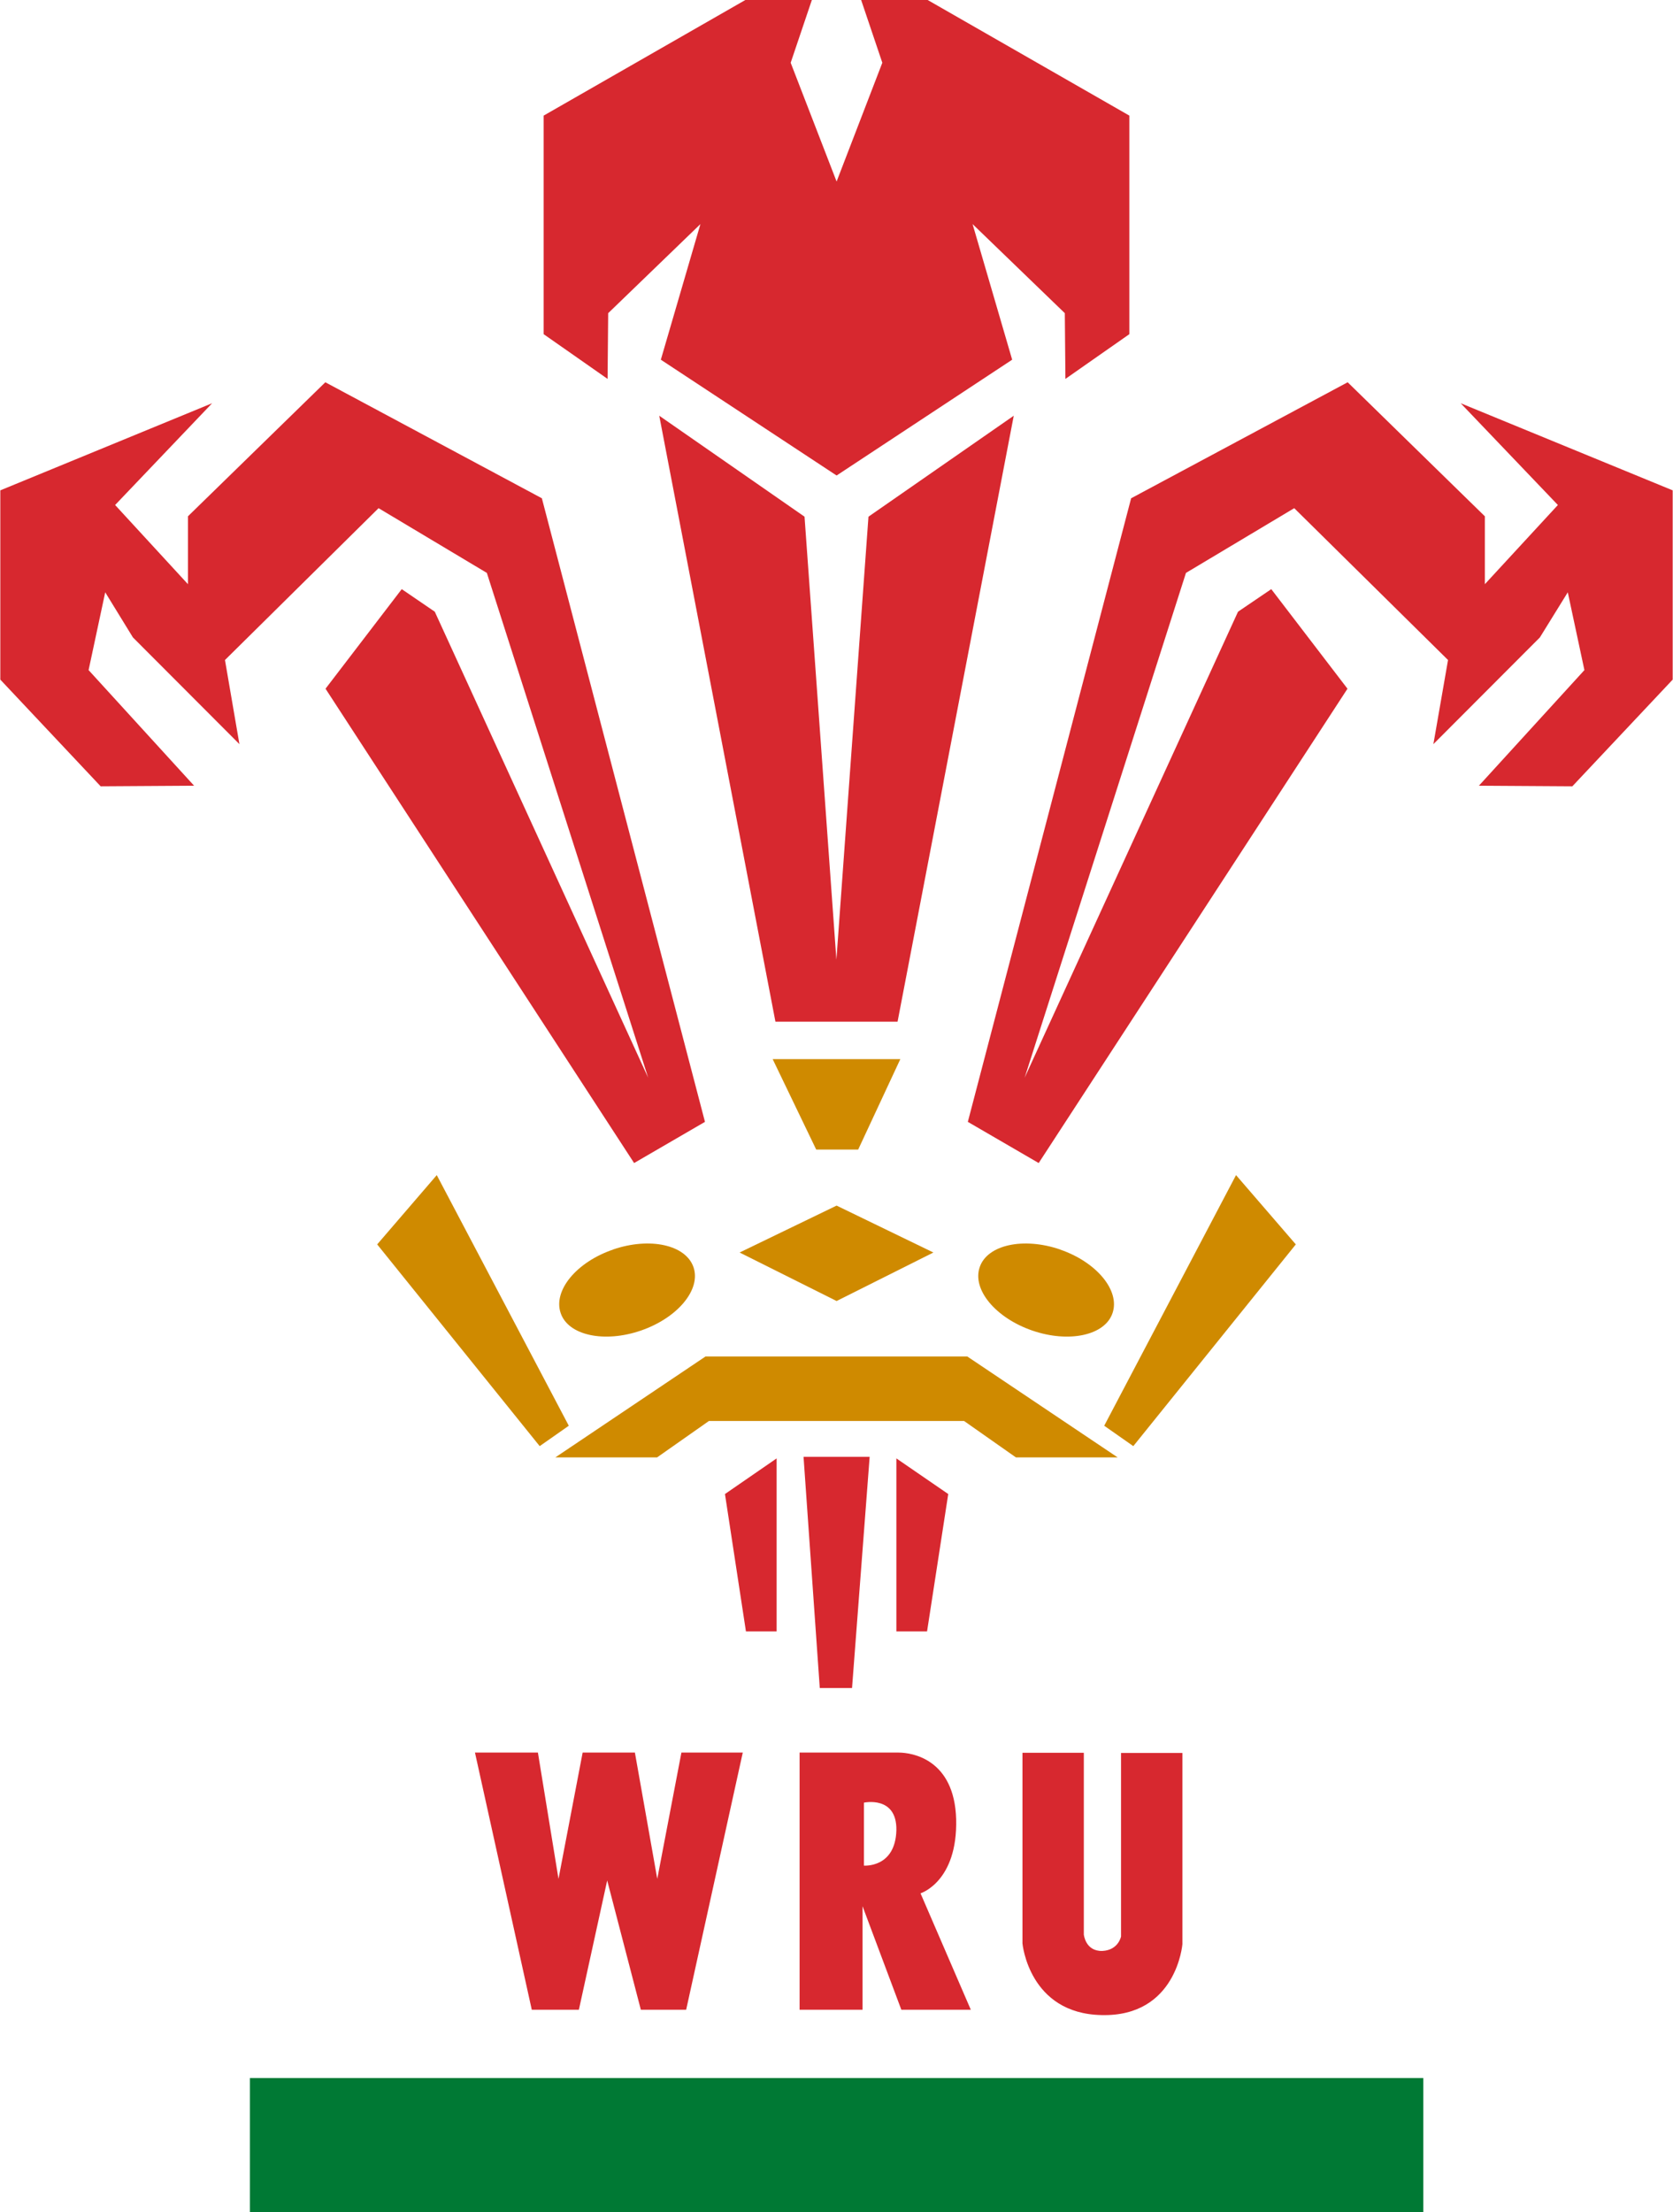 <?xml version="1.0" encoding="UTF-8"?>
<svg id="Livello_1" xmlns="http://www.w3.org/2000/svg" width="2.98cm" height="3.94cm" xmlns:xlink="http://www.w3.org/1999/xlink" version="1.1" viewBox="0 0 84.49 111.75">
  <!-- Generator: Adobe Illustrator 29.2.1, SVG Export Plug-In . SVG Version: 2.1.0 Build 116)  -->
  <defs>
    <clipPath id="clippath">
      <rect x="0" y="0" width="84.48" height="111.75" style="fill: none;"/>
    </clipPath>
  </defs>
  <polygon points="48.85 68.52 35.63 68.52 28.04 73.62 33.18 73.62 35.8 71.78 48.69 71.78 51.31 73.62 56.45 73.62 48.85 68.52" style="fill: #cf8a00;"/>
  <rect x="12.61" y="104.97" width="59.28" height="6.78" style="fill: #007934;"/>
  <g style="clip-path: url(#clippath);">
    <path d="M53.54,63.12c1.84.63,3.04,2.07,2.65,3.21-.38,1.13-2.21,1.52-4.06.88-1.85-.64-3.04-2.07-2.65-3.2.38-1.13,2.21-1.53,4.07-.89" style="fill: #cf8a00;"/>
    <path d="M59.72,98.21s-.29,3.67-4.08,3.58c-3.68-.07-4-3.62-4-3.62v-9.63h3.1v9.18s.08.86.94.83c.81-.04.94-.73.94-.73v-9.27h3.1v9.68Z" style="fill: #d7282f;"/>
    <polygon points="47.89 75.47 46.82 82.41 45.27 82.41 45.27 73.67 47.89 75.47" style="fill: #d7282f;"/>
    <polygon points="47.14 63.27 42.25 65.72 37.35 63.27 42.25 60.9 47.14 63.27" style="fill: #cf8a00;"/>
    <polygon points="45.47 53.5 43.34 58.07 41.22 58.07 39.02 53.5 45.47 53.5" style="fill: #cf8a00;"/>
    <polygon points="43.92 73.59 43.03 85.27 41.4 85.27 40.58 73.59 43.92 73.59" style="fill: #d7282f;"/>
    <path d="M40.36,88.53h5.02c.68,0,2.82.33,2.91,3.36.08,3.17-1.8,3.75-1.8,3.75l2.54,5.88h-3.51l-1.96-5.23v5.23h-3.18v-12.99ZM45.27,92.45c.03-1.76-1.64-1.39-1.64-1.39v3.18s1.59.13,1.64-1.79" style="fill: #d7282f;"/>
    <polygon points="39.22 73.67 39.22 82.41 37.67 82.41 36.61 75.47 39.22 73.67" style="fill: #d7282f;"/>
    <polygon points="33.19 94.91 34.41 88.53 37.51 88.53 34.65 101.52 32.36 101.52 30.66 94.99 29.23 101.52 26.85 101.52 23.98 88.53 27.16 88.53 28.2 94.91 29.42 88.53 32.06 88.53 33.19 94.91" style="fill: #d7282f;"/>
    <path d="M30.96,63.12c-1.85.63-3.04,2.07-2.65,3.21.38,1.13,2.21,1.52,4.06.88,1.85-.64,3.04-2.07,2.65-3.2-.39-1.13-2.21-1.53-4.07-.89" style="fill: #cf8a00;"/>
    <polygon points="22.05 59.36 28.72 72.02 27.25 73.05 19.04 62.86 22.05 59.36" style="fill: #cf8a00;"/>
    <polygon points="62.43 59.36 55.77 72.02 57.24 73.05 65.45 62.86 62.43 59.36" style="fill: #cf8a00;"/>
    <polygon points="35.6 56.67 27.36 25.17 16.42 19.31 9.48 26.08 9.48 29.51 5.8 25.51 10.7 20.37 0 24.77 0 34.33 5.07 39.72 9.79 39.69 4.46 33.85 5.3 29.92 6.7 32.2 12.08 37.59 11.35 33.34 19.11 25.67 24.58 28.94 32.73 54.44 21.95 30.9 20.28 29.76 16.43 34.79 32.02 58.75 35.6 56.67" style="fill: #d7282f;"/>
    <polygon points="48.88 56.67 57.13 25.17 68.07 19.31 75 26.08 75 29.51 78.69 25.51 73.78 20.37 84.49 24.77 84.49 34.33 79.42 39.72 74.7 39.69 80.03 33.85 79.19 29.92 77.78 32.2 72.4 37.59 73.14 33.34 65.37 25.67 59.9 28.94 51.75 54.44 62.53 30.9 64.21 29.76 68.06 34.79 52.46 58.75 48.88 56.67" style="fill: #d7282f;"/>
    <polygon points="51.2 21 43.86 26.1 42.24 48.48 40.63 26.1 33.29 21 39.16 51.61 45.33 51.61 51.2 21" style="fill: #d7282f;"/>
    <polygon points="42.25 24.02 51.12 18.17 49.12 11.32 53.78 15.82 53.81 19.14 57.04 16.88 57.04 5.84 46.85 0 43.49 0 44.56 3.17 42.25 9.17 39.93 3.17 41 0 37.64 0 27.45 5.84 27.45 16.88 30.68 19.14 30.71 15.82 35.37 11.32 33.37 18.17 42.25 24.02" style="fill: #d7282f;"/>
  </g>
</svg>
